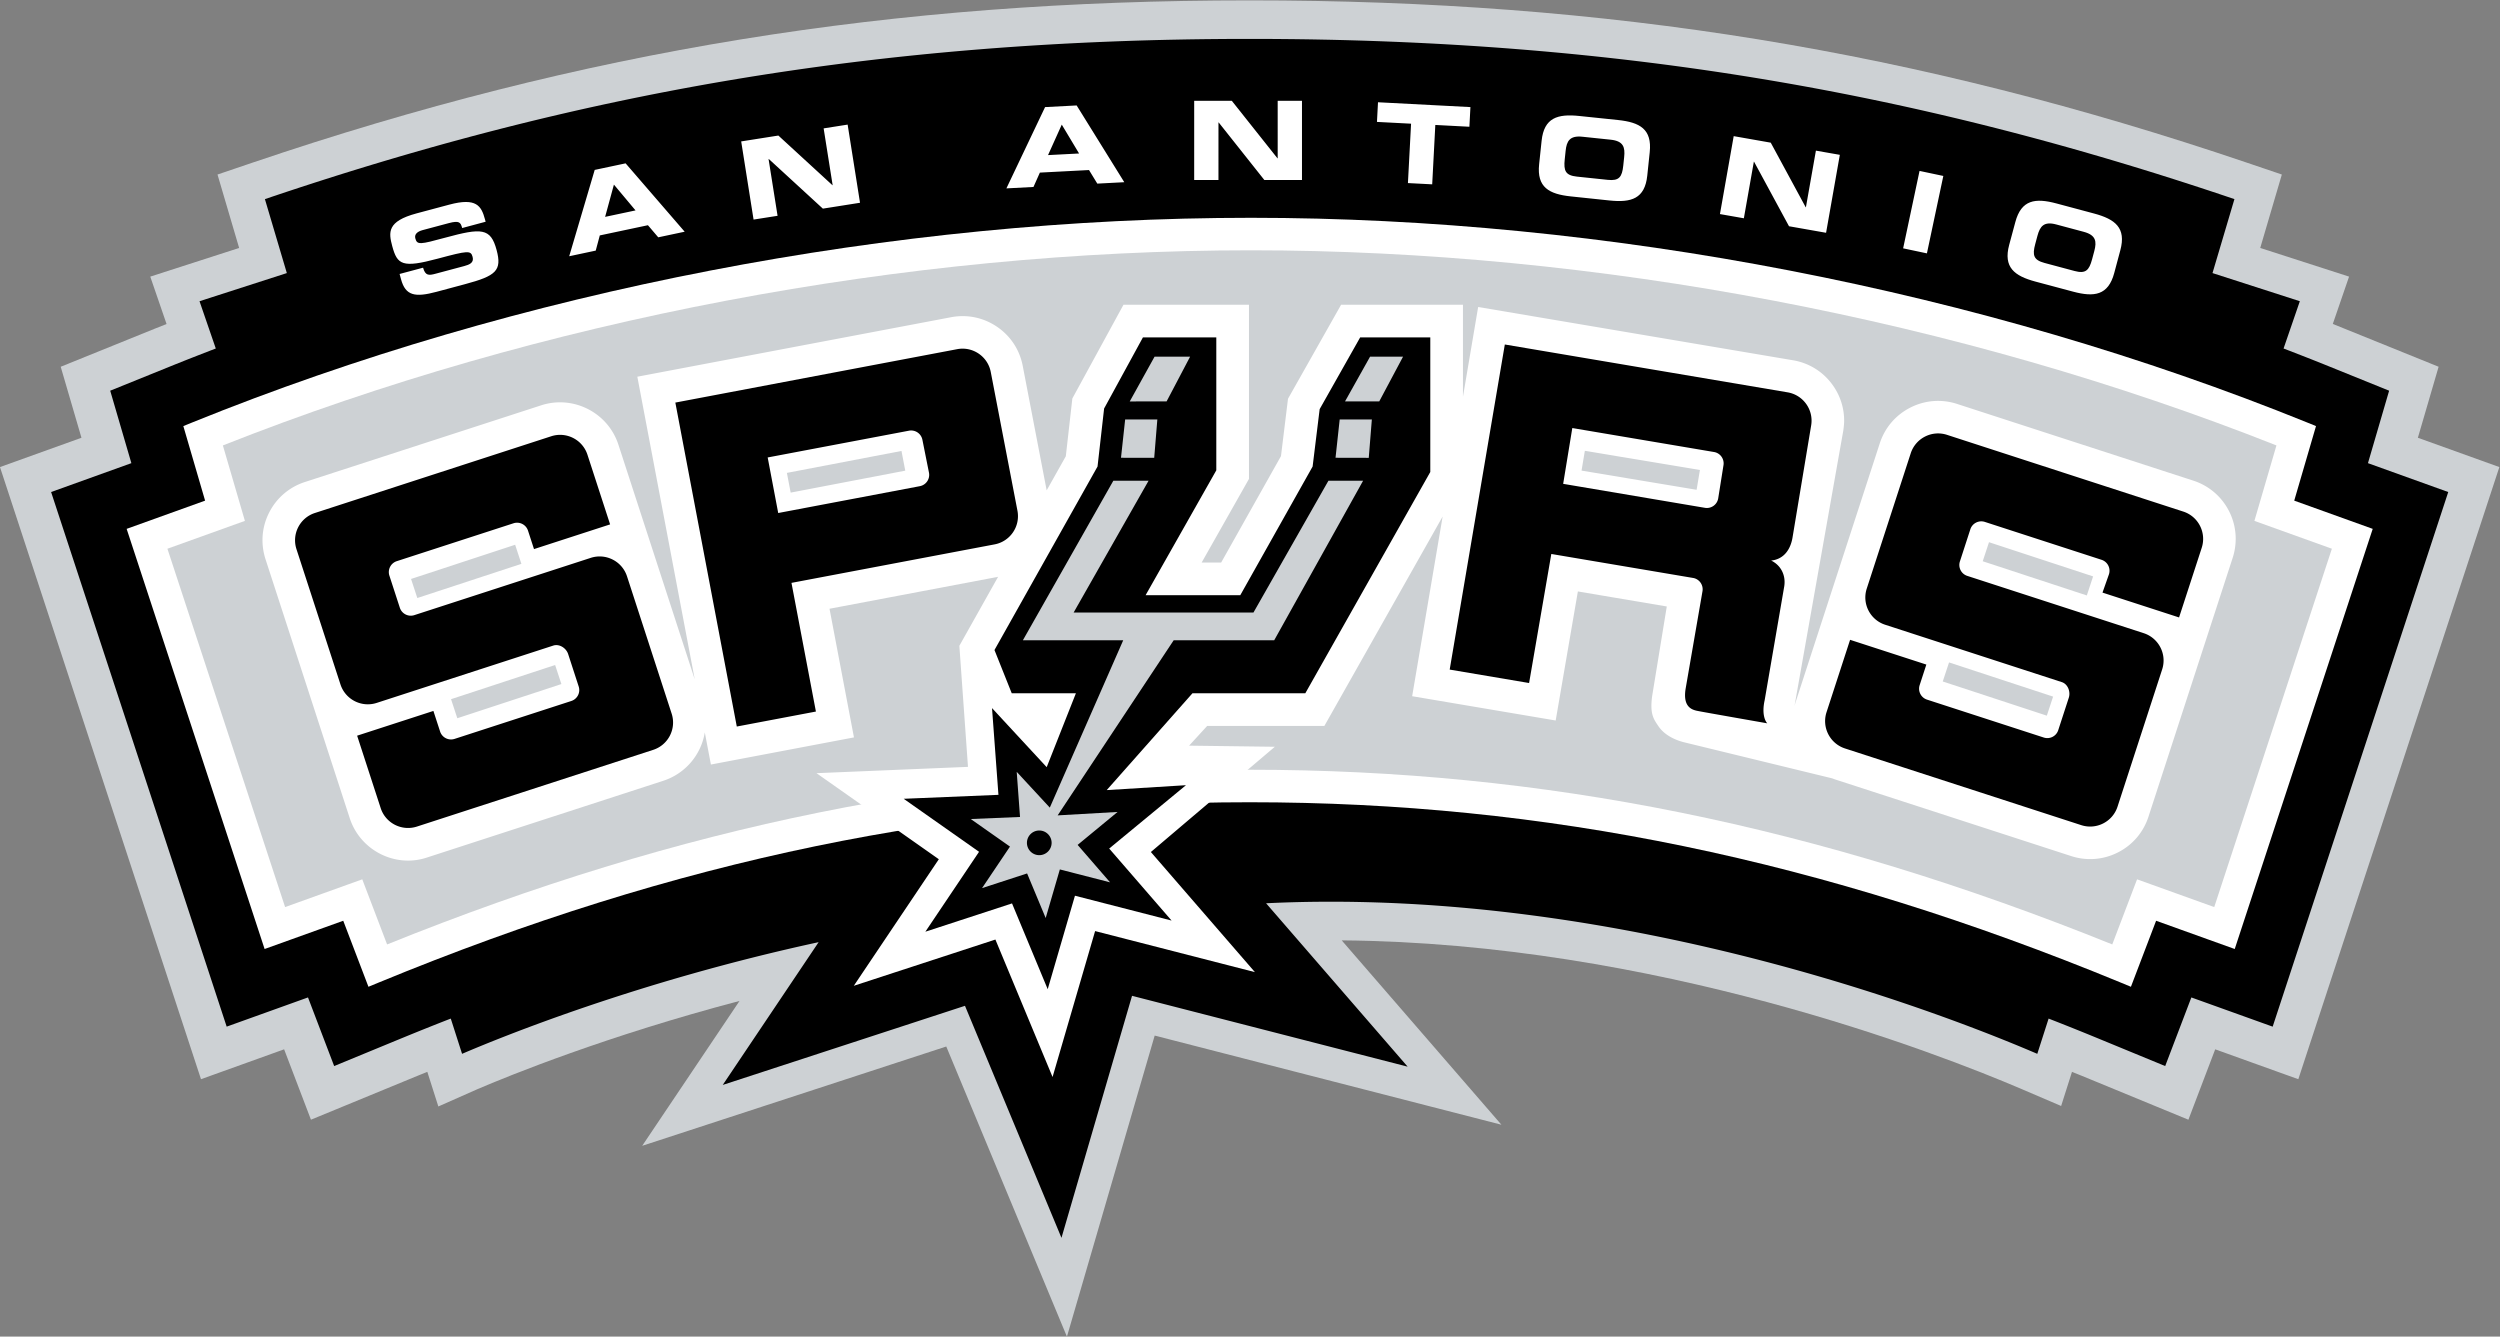 <svg xmlns="http://www.w3.org/2000/svg" xml:space="preserve" width="1619.047" height="865.627" viewBox="0 0 1619.047 865.627"><rect x="0" y="0" width="1619.047" height="865.627" fill="#808080" stroke="none"/><defs><clipPath id="a" clipPathUnits="userSpaceOnUse"><path d="M32.857 75.389h1214.285v649.223H32.857Z"/></clipPath></defs><g clip-path="url(#a)" transform="matrix(1.333 0 0 -1.333 -43.81 966.147)"><path d="m0 0-45.488 18.411c-1.942.796-3.948 1.591-5.921 2.378l7.904 23.001-43.159 13.923 10.5 35.677-17.01 5.77C-254.02 153.683-403.441 178-577.666 178c-174.164 0-323.569-24.317-484.424-78.84l-17.004-5.77 10.51-35.677-43.176-13.923 7.911-23.017c-1.97-.787-3.957-1.557-5.918-2.362L-1155.268 0l10.08-34.498-39.586-14.24 97.66-297.396 40.386 14.52 13.036-34.197 51.618 21.259c1.654.686 3.276 1.306 4.92 1.988l5.356-16.816 18.894 8.361c15.477 6.63 62.856 25.913 127.43 42.908l-47.283-70.384 147.723 48.246 58.627-140.971 42.635 146.28 168.454-43.316-77.595 89.57c152.013-1.249 289.415-54.708 330.553-72.336l18.977-8.125 5.269 16.579c1.65-.681 3.272-1.301 4.932-1.988l51.625-21.265 13.021 34.204 40.382-14.521L29.512-48.741l-39.586 14.243z" style="fill:#cdd1d4;fill-opacity:1;fill-rule:evenodd;stroke:none" transform="translate(1217.63 546.61)"/><path d="m0 0-28.897 11.692c-7.404 3.005-14.88 5.923-22.388 8.806l7.905 22.972-42.433 13.674 10.656 35.927c-148.232 50.246-294.592 77.843-478.468 77.843-183.873 0-330.159-27.597-478.397-77.843l10.653-35.927-42.421-13.674 7.906-22.972c-7.512-2.883-14.991-5.801-22.398-8.806L-1107.179 0l10.282-35.201-38.998-14.029 85.299-259.734 39.506 14.191 12.713-33.341 32.781 13.511a1302 1302 0 0 0 23.872 9.558l5.49-17.126c18.651 7.987 85.116 35.181 173.233 54.254l-46.589-69.367 117.686 38.44 46.88-112.733 34.285 117.59 133.899-34.424-68.774 79.387c178.255 8.647 343.17-59.646 374.678-73.15l5.499 17.126a1292 1292 0 0 0 23.86-9.558l32.778-13.511 12.716 33.341 39.503-14.191L28.719-49.233l-39.007 14.032z" style="fill:#000;fill-opacity:1;fill-rule:evenodd;stroke:none" transform="translate(1193.59 534.975)"/><path d="m0 0 10.576-36.224-38.12-13.715 67.028-204.119 38.204 13.729 12.243-32.078 4.965 2.049c145.003 59.761 279.476 87.598 423.174 87.598 143.699 0 278.16-27.837 423.18-87.598l4.959-2.049 12.233 32.078 38.198-13.729 67.041 204.119-38.134 13.715L1036.13 0l-4.376 1.774C873.477 65.893 691.283 101.19 518.726 101.19c-173.403 0-356.063-35.297-514.352-99.416C4.374 1.774 2.185.889 0 0" style="fill:#fff;fill-opacity:1;fill-rule:evenodd;stroke:none" transform="translate(121.934 517.788)"/><path d="m0 0-12.048-31.628c-143.116 57.723-276.625 84.869-419.079 84.869-142.451 0-275.966-27.146-419.073-84.869L-862.257 0l-37.491-13.482-57.178 174.098 37.648 13.53-10.701 36.656c154.374 61.13 331.308 94.803 499.499 94.803 167.372 0 343.841-33.677 498.196-94.803l-10.707-36.656 37.643-13.53L37.491-13.482Z" style="fill:#cdd1d4;fill-opacity:1;fill-rule:evenodd;stroke:none" transform="translate(1071.127 297.583)"/><path d="M0 0a29.73 29.73 0 0 1 20.188 23.5l2.969-15.607 69.502 13.182-11.876 62.503 81.905 15.52-18.825-33.519 4.192-58.817-73.6-3.066 59.433-41.808-41.308-61.49 68.794 22.472 27.773-66.789 20.67 70.901 77.643-19.947-50.551 58.36 60.224 51.132-41.642.545 8.779 9.592h56.937l57.448 101.716-14.807-87.289 69.73-11.801 10.781 62.702 43.194-7.302-7.131-43.678c-1.09-8.468.628-10.906 3.102-14.533 2.523-3.703 6.841-6.27 12.106-7.689l72.268-17.602c.447-.156.896-.353 1.366-.507L684.04-36.584c7.566-2.458 15.64-1.812 22.729 1.797 7.083 3.599 12.346 9.749 14.8 17.321l40.914 125.788a29.8 29.8 0 0 1 1.47 9.233c0 4.631-1.086 9.238-3.245 13.473-3.623 7.093-9.792 12.343-17.349 14.798l-114.783 37.269c-7.566 2.454-15.647 1.817-22.73-1.802-7.089-3.608-12.346-9.757-14.803-17.314L550.136 38.191a31 31 0 0 1-.553-1.956l23.71 133.802s.419 2.763.432 4.688a29.54 29.54 0 0 1-5.528 17.469c-4.608 6.492-11.466 10.785-19.307 12.108l-152.978 25.881-7.381-43.558v44.666H329.33l-25.801-45.676-3.416-27.882-29.05-51.681h-9.475l22.983 40.614v84.628h-60.962l-24.85-45.547-3.177-28.083-9.301-16.561-11.626 60.456c-1.485 7.795-5.908 14.538-12.482 19.012-4.933 3.357-10.629 5.128-16.465 5.177a30 30 0 0 1-5.863-.53l-152.437-28.904L15.299 49.285l-37.086 114.021c-5.073 15.591-21.917 24.17-37.507 19.113l-114.812-37.266c-7.572-2.465-13.725-7.717-17.337-14.795-2.165-4.247-3.26-8.782-3.26-13.481 0-3.103.504-6.212 1.473-9.239l40.911-125.788c5.073-15.615 21.907-24.17 37.24-19.227zm447.749 160.309 55.903-9.319-1.61-9.615-55.903 9.323zm-332.008-.06 1.841-9.577-55.673-10.67-1.84 9.584zm528.358-44.337 50.574-16.619-3.048-9.254-50.579 16.618zm-716.052-1.242 3.041-9.27-50.571-16.61-3.041 9.266zm696.64-57.167 50.552-16.614-3.048-9.251-50.565 16.606zm-677.22-1.249 3.049-9.262-50.568-16.606-3.045 9.259z" style="fill:#fff;fill-opacity:1;fill-rule:evenodd;stroke:none" transform="translate(355.094 345.458)"/><path d="m0 0-19.684-34.862-3.42-27.879-35.136-62.504h-46l34.34 60.657V0h-35.645l-18.862-34.556-3.193-28.185-50.073-89.155 8.388-21.006h31.176l-14.191-35.905-26.566 28.703 3.122-42.144-46.042-1.917 36.621-25.757-26.086-38.829 42.104 13.754 17.339-41.683 13.235 45.42 46.947-12.073-30.315 34.994 37.302 30.775-38.502-2.382 41.656 47.044h54.827L34.064-65.394V0Z" style="fill:#000;fill-opacity:1;fill-rule:evenodd;stroke:none" transform="translate(693.688 560.878)"/><path d="m0 0 16.143-.038 1.503 18.657H2.021Zm-86.572 18.616h-15.634L-104.228 0l16.137-.035Zm46.695-93.813h-87.369l36.413 64.039h-17.115l-43.956-77.518h48.751l-35.664-81.292-16.079 17.375 1.61-21.921-23.94-.997 19.058-13.392-13.568-20.175 21.889 7.134 9.025-21.665 6.884 23.611 24.403-6.274-15.765 18.19 19.399 16.004-29.102-1.662 56.365 85.064H-29.8l43.197 77.517H-3.452Zm-110.05-111.888a5.996 5.996 0 0 0 5.995 5.993c3.298 0 5.998-2.691 5.998-5.993a6.003 6.003 0 0 0-5.998-5.989 5.987 5.987 0 0 0-5.995 5.989M-70.65 49.122l-17.269-.009-12.06-21.751 17.915.035zm87.435 0L4.613 27.383h16.625L32.81 49.122Z" style="fill:#cdd1d4;fill-opacity:1;fill-rule:evenodd;stroke:none" transform="translate(681.714 502.394)"/><path d="m0 0 18.276-4.884C28.552-7.639 35.35-6.706 38.265 4.165l2.962 11.078c2.923 10.877-2.498 15.074-12.758 17.829l-18.29 4.894C-.093 40.715-6.885 39.785-9.79 28.908l-2.987-11.082C-15.689 6.949-10.27 2.749 0 0m.953 22.23c1.247 4.629 3.132 7.141 9.13 5.527l13.354-3.573c6.001-1.605 6.378-4.731 5.14-9.347l-1.071-4.002c-1.446-5.382-3.126-7.134-8.513-5.686L4.398 9.055c-5.38 1.442-5.966 3.798-4.513 9.187zm-53.692-8.519-11.555 2.446 7.973 37.611 11.554-2.445zm-100.554 19.09 11.619-2.043 4.857 27.505.098-.02 16.979-31.353 18.011-3.177 6.682 37.873-11.622 2.039-4.859-27.511-.11.023-16.974 31.359-17.998 3.174zm-72.441 8.585 18.827-1.985c10.566-1.099 17.128.867 18.305 12.076l1.197 11.411c1.183 11.19-4.831 14.495-15.395 15.608l-18.816 1.962c-10.58 1.112-17.138-.866-18.319-12.066l-1.203-11.405c-1.183-11.19 4.834-14.488 15.404-15.601m-2.534 22.109c.497 4.747 1.968 7.537 8.155 6.882l13.747-1.439c6.186-.655 7.051-3.675 6.539-8.435l-.433-4.116c-.585-5.549-1.976-7.541-7.517-6.959l-15.001 1.576c-5.567.585-6.513 2.816-5.925 8.371zm-91.655 14.083 16.569-.863-1.527-28.853 11.792-.611 1.514 28.847 16.555-.869.502 9.547-44.906 2.349zm-88.801-28.207h11.795V77.31h.112l22.167-27.939h18.293v38.448h-11.802V59.893h-.106l-22.176 27.926h-18.283zm-91.233-4.089 13.158.694 3.104 6.975 23.875 1.243 4.03-6.594 13.107.687-23.139 37.292-15.343-.803zm26.902 30.979 8.407-14.025-15.081-.783zm-149.736-46.133 11.662 1.835-4.377 27.581.096.036 26.284-24.136 18.05 2.854-6.015 37.973-11.66-1.838 4.376-27.591-.109-.011-26.265 24.122-18.059-2.854zm-89.572-17.816 12.889 2.743 1.974 7.374 23.389 4.96 5.01-5.881 12.838 2.726-28.693 33.214-15.017-3.187zm21.726 34.808 10.499-12.539-14.774-3.136zM-794.072 1.144c2.163-8.061 6.837-8.892 17.215-6.118l13.811 3.702c15.15 4.049 18.094 6.604 15.41 16.602-2.905 10.822-7.298 10.803-24.995 5.999-12.211-3.318-13.619-3.586-14.492-.355-.541 2.005.985 3.347 3.541 4.034l12.637 3.375c5.237 1.407 5.848.358 6.574-2.365l11.402 3.059-.317 1.17c-1.756 6.524-4.184 10.663-17.323 7.141l-15.916-4.255c-14.38-3.861-13.609-9.209-11.811-15.927 2.46-9.123 4.949-10.66 22.106-6.067 14.684 3.932 16.079 4.079 16.936.854.774-2.884-1.631-3.791-4.034-4.44l-13.974-3.734c-3.279-.891-4.955-1.003-6.062 2.928l-11.402-3.046z" style="fill:#fff;fill-opacity:1;fill-rule:evenodd;stroke:none" transform="translate(1021.771 587.986)"/><path d="M0 0c-7.335-2.381-15.218 1.634-17.605 8.973l-21.373 65.713c-2.383 7.332 1.631 15.221 8.974 17.586L84.78 129.541c7.339 2.385 15.221-1.626 17.605-8.956l11.011-33.859-36.972-11.998-2.914 8.959c-.95 2.927-4.105 4.535-7.042 3.583L9.757 68.862a5.58 5.58 0 0 1-3.592-7.035l5.077-15.608c.956-2.921 4.108-4.532 7.038-3.576l85.714 27.824c7.342 2.378 15.225-1.634 17.611-8.969L143.298-5.22c2.384-7.339-1.631-15.205-8.964-17.586l-114.8-37.275c-7.332-2.375-15.218 1.633-17.598 8.966L-9.511-15.924 27.542-3.902l3.256-9.998a5.586 5.586 0 0 1 7.032-3.587L94.557.931a5.58 5.58 0 0 1 3.576 7.038l-5.122 15.758c-.956 2.934-4.286 5.075-7.217 4.126zm818.685 10.098c2.921-.95 4.36-4.645 3.398-7.579l-5.131-15.764c-.945-2.938-4.092-4.536-7.035-3.577L753.199 1.592c-2.921.952-4.536 4.092-3.583 7.025l3.254 10.005-37.046 12.028-11.449-35.185c-2.377-7.339 1.637-15.212 8.979-17.6l114.784-37.256c7.349-2.384 15.229 1.64 17.612 8.962l21.696 66.711c2.381 7.343-1.638 15.215-8.98 17.599l-85.711 27.827a5.57 5.57 0 0 0-3.576 7.036l5.068 15.601c.95 2.934 4.107 4.536 7.044 3.586l56.705-18.407a5.586 5.586 0 0 0 3.588-7.048l-3.134-8.886 37.199-12.072 11.012 33.855c2.38 7.339-1.642 15.221-8.981 17.589l-114.781 37.273c-7.346 2.381-15.225-1.63-17.618-8.963L723.92 55.543c-2.392-7.323 1.625-15.202 8.968-17.577zm-173.386 84.68a5.593 5.593 0 0 1 6.447 4.577l2.562 16.09a5.597 5.597 0 0 1-4.581 6.448l-68.861 11.647-4.438-27.108zm51.608 40.012c1.283 7.597-3.823 14.798-11.434 16.093L548.081 174.13 521.294 16.187l38.579-6.528 10.794 62.7 68.861-11.648a5.597 5.597 0 0 0 4.588-6.431l-8.171-47.232c-1.686-9.973 4.04-10.596 6.552-11.088 2.786-.557 33.085-5.878 33.085-5.878-.918.962-2.777 4.359-1.27 11.19l9.54 55.47c.818 5.487-1.82 10.24-6.386 12.414 6.465.687 9.431 5.731 10.359 10.992zm-433.033-29.496c3.032.581 5.022 3.503 4.446 6.527l-3.195 15.988a5.59 5.59 0 0 1-6.537 4.44l-68.637-13.006 5.116-26.99zM213.382-4.2l-38.438-7.281-29.857 157.387L282 171.854c7.588 1.445 14.901-3.535 16.337-11.113l12.97-67.414c1.433-7.578-3.541-14.886-11.127-16.314l-98.67-18.699Z" style="fill:#000;fill-opacity:1;fill-rule:evenodd;stroke:none" transform="translate(215.882 383.296)"/></g></svg>